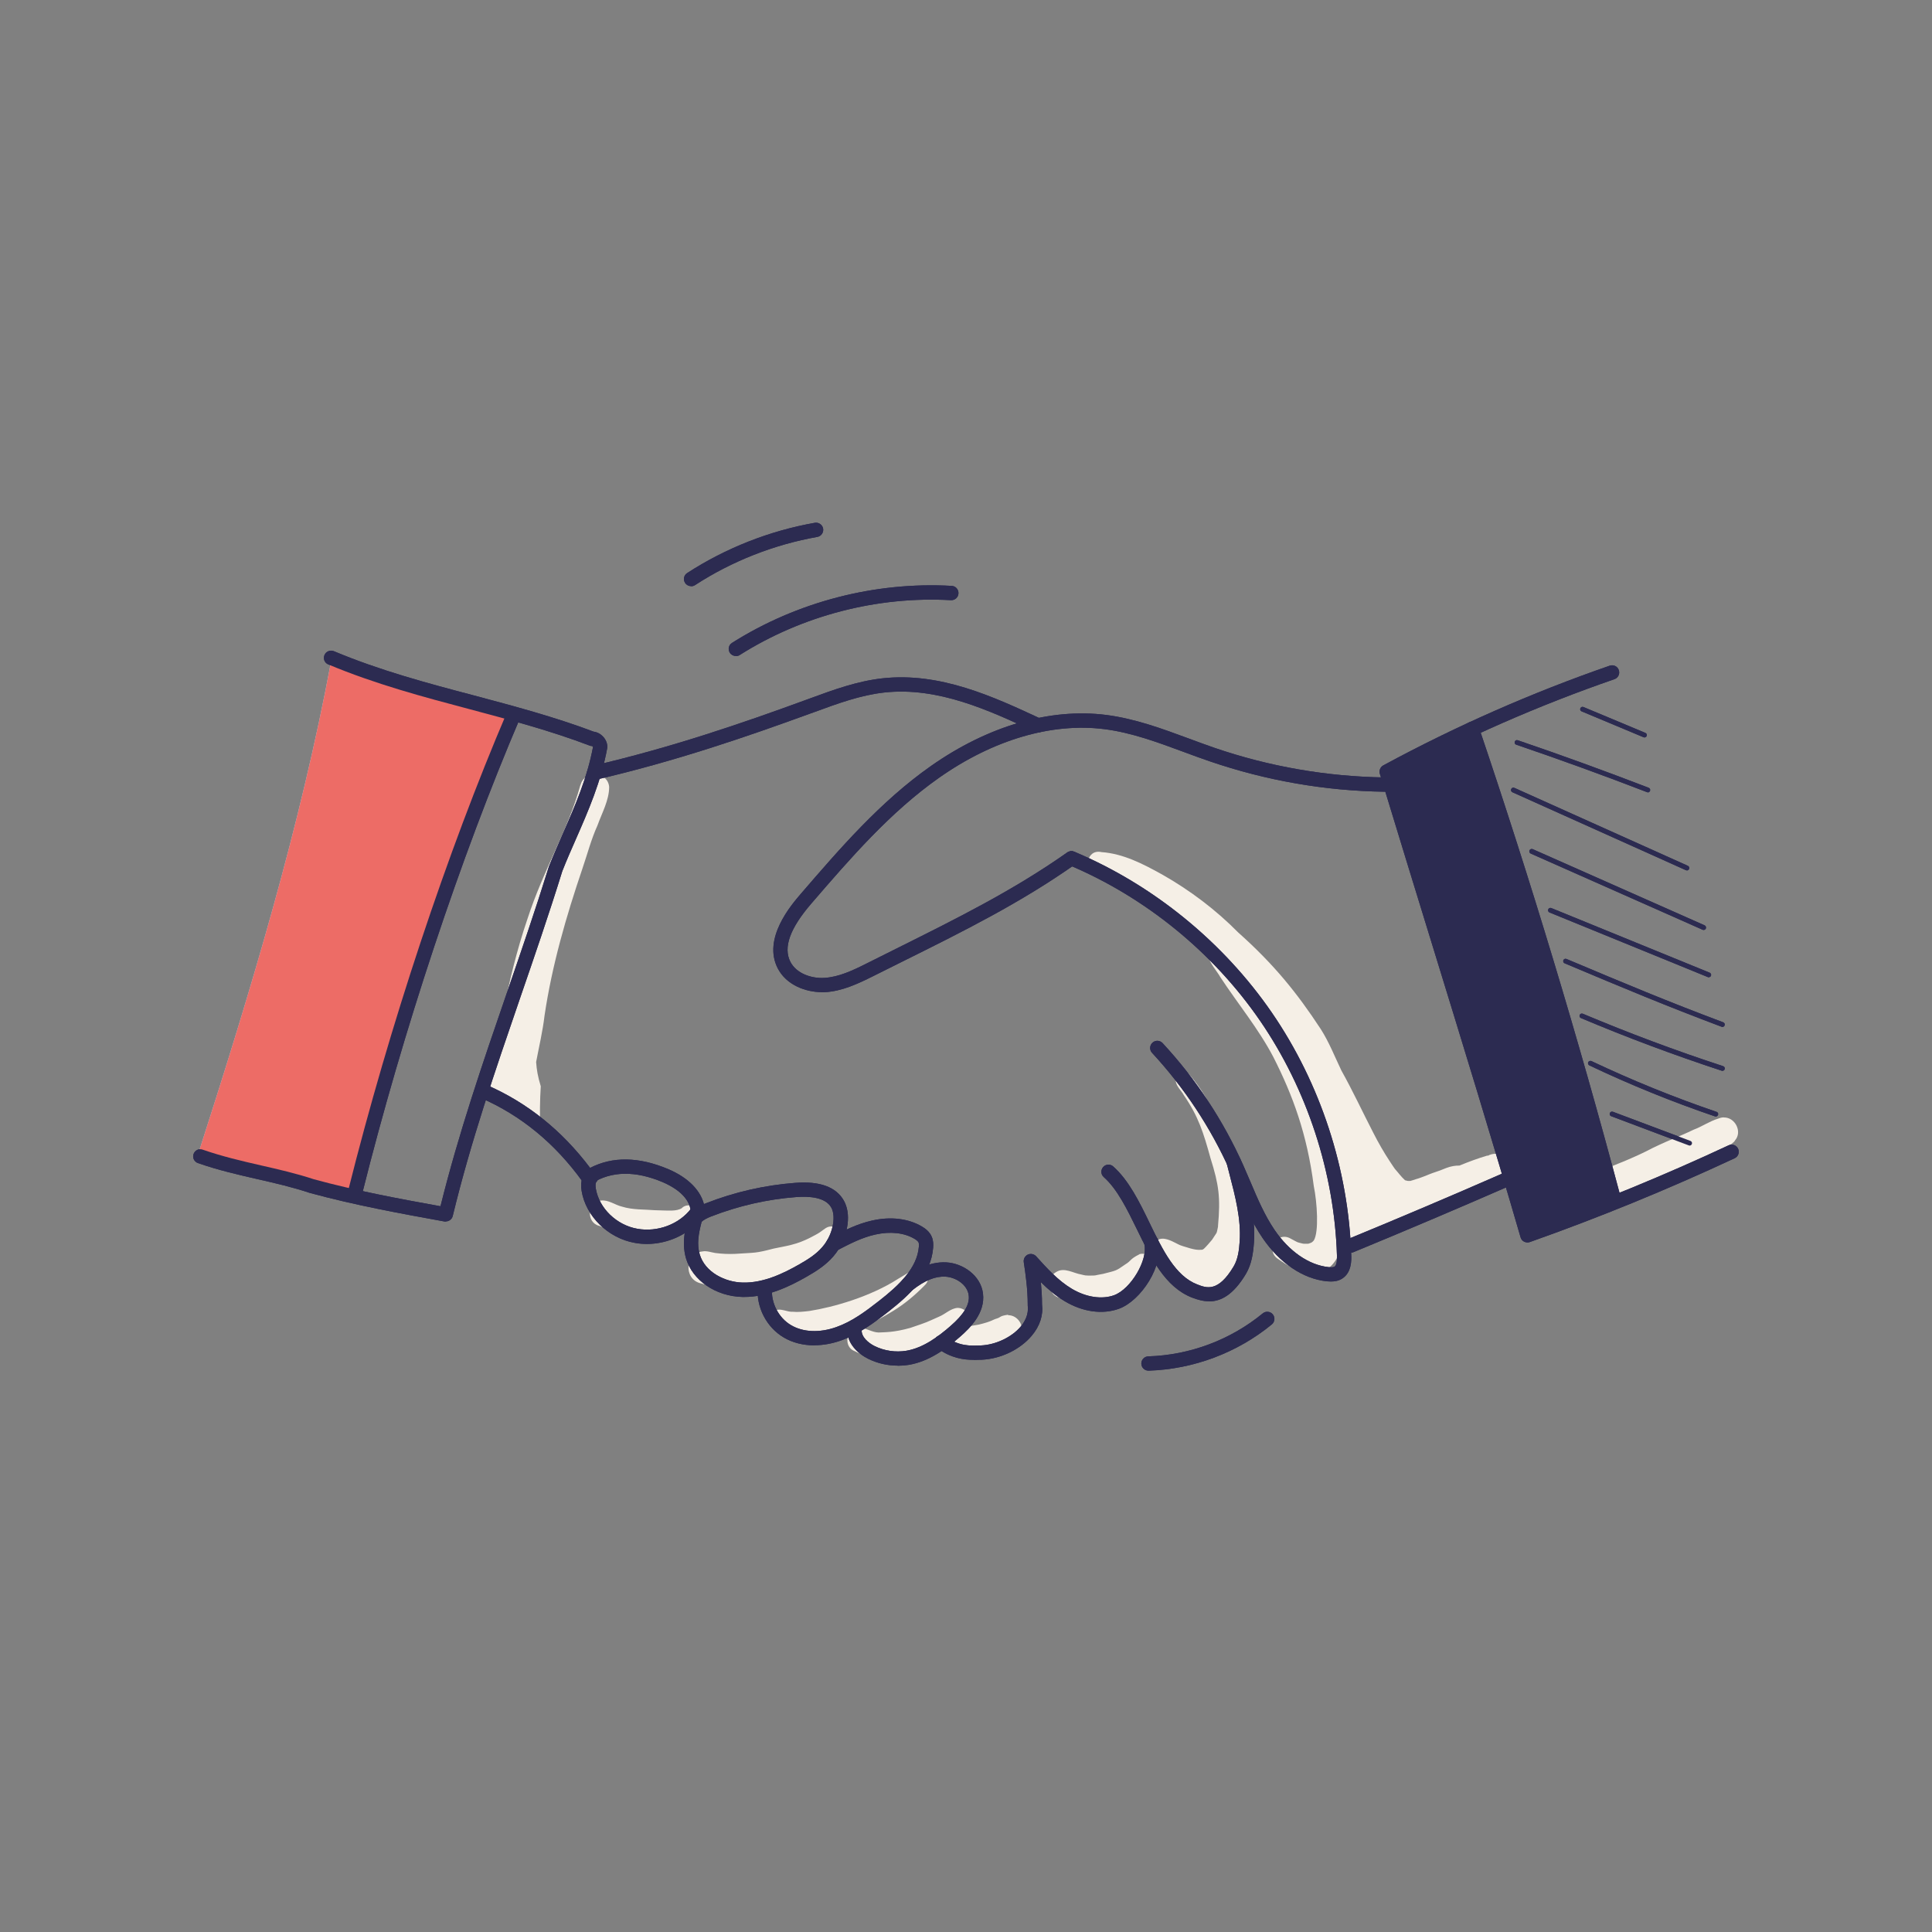 <?xml version="1.0" encoding="UTF-8"?> <svg xmlns="http://www.w3.org/2000/svg" id="_Слой_2" viewBox="0 0 200 200"><rect x="0" y="0" width="200" height="200" fill="#808080" stroke="none"/> <defs> <style>.cls-1{fill:none;}.cls-2{fill:#ed6c66;}.cls-3{fill:#f5efe6;}.cls-4{fill:#acd4f7;}.cls-5{fill:#2c2b51;}.cls-6{opacity:.13;}</style> </defs> <g id="Layer_1"> <g> <path class="cls-5" d="M174.91,118.59s-.06,0-.09-.02l-8.03-3.02c-.13-.05-.19-.19-.14-.32,.05-.13,.19-.19,.32-.14l8.03,3.02c.13,.05,.19,.19,.14,.32-.04,.1-.13,.16-.23,.16Z"></path> <path class="cls-5" d="M177.62,115.58s-.05,0-.08-.01c-4.42-1.5-8.8-3.28-13.01-5.28-.12-.06-.18-.21-.12-.33,.06-.12,.21-.17,.33-.12,4.2,1.99,8.56,3.76,12.96,5.26,.13,.04,.2,.18,.15,.31-.04,.1-.13,.17-.23,.17Z"></path> <path class="cls-5" d="M178.31,110.85s-.05,0-.08-.01c-4.91-1.61-9.81-3.44-14.57-5.45-.13-.05-.18-.2-.13-.32,.05-.13,.2-.18,.32-.13,4.75,2,9.64,3.83,14.53,5.43,.13,.04,.2,.18,.16,.31-.03,.1-.13,.17-.23,.17Z"></path> <path class="cls-5" d="M178.31,106.31s-.06,0-.09-.02c-5.72-2.15-10.15-4-16.25-6.57-.13-.05-.18-.2-.13-.32,.05-.13,.2-.18,.32-.13,6.1,2.57,10.52,4.42,16.23,6.56,.13,.05,.19,.19,.14,.32-.04,.1-.13,.16-.23,.16Z"></path> <path class="cls-5" d="M176.89,101.17s-.06,0-.09-.02l-16.39-6.69c-.13-.05-.19-.2-.14-.32,.05-.13,.2-.19,.32-.14l16.39,6.69c.13,.05,.19,.2,.14,.32-.04,.1-.13,.15-.23,.15Z"></path> <path class="cls-5" d="M176.36,96.27s-.07,0-.1-.02l-17.8-7.89c-.12-.05-.18-.2-.13-.33,.06-.12,.2-.18,.33-.13l17.8,7.89c.12,.05,.18,.2,.13,.33-.04,.09-.13,.15-.23,.15Z"></path> <path class="cls-5" d="M174.62,90.1s-.07,0-.1-.02l-17.96-8.07c-.12-.06-.18-.2-.12-.33s.2-.18,.33-.12l17.96,8.07c.12,.06,.18,.2,.12,.33-.04,.09-.13,.15-.23,.15Z"></path> <path class="cls-5" d="M170.58,82.02s-.06,0-.09-.02c-4.46-1.72-9.01-3.37-13.53-4.91-.13-.04-.2-.18-.15-.31,.04-.13,.18-.2,.31-.15,4.52,1.54,9.08,3.2,13.55,4.92,.13,.05,.19,.19,.14,.32-.04,.1-.13,.16-.23,.16Z"></path> <path class="cls-5" d="M170.23,76.34s-.06,0-.09-.02l-6.41-2.68c-.13-.05-.19-.2-.13-.32,.05-.13,.2-.18,.32-.13l6.41,2.68c.13,.05,.18,.2,.13,.32-.04,.09-.13,.15-.23,.15Z"></path> <path class="cls-4" d="M34.31,68.27c6.34,2.13,12.74,4.06,18.85,5.89-1,4.23-3.57,7.88-5.3,11.87-.92,2.11-1.6,4.32-2.27,6.52-3.15,10.33-6.16,20.7-9.04,31.09-5.65-1.94-10.04-2.93-16.09-4,5.58-17.35,10.61-34.02,13.85-51.36Z"></path> <path class="cls-3" d="M153.98,119.62c-.99,.29-1.95,.65-2.9,1.04-.22,0-.43,.01-.64,.05-.48,.08-.93,.28-1.38,.46-.5,.17-.98,.33-1.46,.54-.19,.07-.77,.3-1,.35-.07,.02-.13,.04-.17,.06-.14,.05-.29,.09-.43,.13-.09,0-.17,0-.26,0-.1-.02-.19-.04-.29-.07,0,0,0,0,0,0-.21-.19-.4-.4-.58-.62-.24-.3,.03,.04,.12,.16-.16-.21-.33-.42-.5-.61-.05-.06-.1-.11-.13-.16-.17-.23-.31-.47-.47-.7-.63-.95-1.2-1.95-1.72-2.97-1.11-2.15-2.13-4.35-3.31-6.46-.69-1.44-1.27-2.93-2.13-4.28-2.47-3.77-4.86-6.72-8.55-10.01-2.33-2.36-5.01-4.38-7.89-6.01-1.95-1.08-4-2.15-6.26-2.31-1.58-.36-1.97,1.99-.33,2.1,1.48,.08,3.08,.75,4.78,1.73-.16,.39-.12,.85,.26,1.25,1.58,1.37,3.4,2.43,5.04,3.71-.08-.05,.84,.72,1.02,.92,.19,.19,.38,.38,.56,.57-.15,.14-.25,.33-.24,.56,.11,.68,.87,1.49,1.22,2.12,1.81,2.75,3.93,5.31,5.47,8.24,2.03,4,3.5,8,4.19,13.36,.35,1.69,.55,4.77,0,5.65-.05,.05-.1,.11-.15,.15-.04,.03-.08,.05-.11,.07-.07,.02-.14,.05-.21,.08-.04,.01-.07,.02-.11,.03-.01,0-.02,0-.03,0-.15,0-.32,0-.43,0-.06,0-.11-.02-.17-.03-.61-.16-.28-.02-1.2-.51-1.42-.8-2.64,1.3-1.25,2.14,3.5,2.52,5.95,1.62,6.65-1.79,.35-2.06,.12-4.17-.25-6.22,.1,.31,.21,.62,.31,.93,.2,1.22,.37,2.37,.53,3.4-.02,.03-.05,.06-.07,.09-.4,.63-.1,1.41,.45,1.78,.25,.4,.78,.58,1.23,.46,.4-.12,.61-.36,.72-.66,3.82-1.51,7.62-3.12,11.14-5.26,.83-.51,.83-.56,1.52-.85,.36-.15,.79-.35,1-.68,.17-.12,.33-.26,.46-.45,.64-1.35-.97-2.04-2.03-1.45Z"></path> <path class="cls-3" d="M178.45,115.67c-.2,0-.39,.05-.58,.13-.89,.26-1.69,.83-2.56,1.15-1.55,.75-2.15,.89-4.23,1.89-3.57,1.9-9.51,3.76-12.7,5.1-2.1,.63-1.25,3.74,.89,3.22,3.35-1.08,6.51-2.65,9.74-4.02,1.7-.79,4.94-1.95,7.63-3.27,1.25-.66,2.82-1.43,2.97-1.82,.78-.89,.01-2.4-1.16-2.37Z"></path> <g class="cls-6"> <polygon class="cls-5" points="50.74 113.18 50.74 113.18 50.74 113.18 50.74 113.18"></polygon> </g> <path class="cls-3" d="M60.09,81.24c-1.36,4.91-3.75,8.54-5.51,13.95-1.07,3.15-1.87,6.39-2.49,9.66-.38,1.45-.68,2.92-.98,4.38-.22,1.3-.61,2.63-.37,3.95,.33,1.28,1.75,1.9,2.9,1.49,.73,.77,1.51,1.49,2.29,2.22,0-.03,0-.07,0-.1-.06-1.45-.04-2.89,.05-4.34-.31-1.02-.42-1.68-.48-2.51,.3-1.6,.68-3.18,.87-4.8,.77-5.21,2.24-10.27,3.93-15.25,.51-1.49,.9-3.01,1.55-4.44,.46-1.29,1.21-2.61,1.21-3.99-.14-1.61-2.57-1.77-2.96-.2Z"></path> <g class="cls-6"> <path class="cls-5" d="M61.63,121.06c-.08,.31-.39,.56-.72,.54,.26,.14,.55,.21,.86,.12,.48-.12,.79-.6,.76-1.08-.3,.14-.6,.29-.9,.42Z"></path> </g> <g class="cls-6"> <path class="cls-5" d="M50.74,113.18c-.03-.19-.05-.39-.08-.58,0,.21,.03,.4,.08,.58Z"></path> </g> <path class="cls-3" d="M70.62,125.04c-.57,.39-1.35,.27-2.85,.24-.99-.09-2.27-.02-3.38-.37-.73-.17-1.41-.73-2.18-.63-1.43,.13-1.56,2.28-.18,2.62,1,.39,2.02,.73,3.07,.96,.89,.21,1.8,.41,2.7,.19,1.12-.23,2.19-.71,3.19-1.26,.4-.26,.96-.47,1.11-.97,.22-.9-.84-1.36-1.49-.79Z"></path> <path class="cls-3" d="M85.79,126.99c-.5,.17-.6,.44-1.38,.85-1.56,.85-2.23,1.01-4.31,1.41-1.98,.51-1.81,.4-4,.55-.68,.03-1.37,0-2.05-.09-.45-.07-.89-.25-1.34-.16-1.8,.18-1.96,2.83-.22,3.29,4.42,1.28,8.06,0,11.2-1.9,.95-.57,1.89-1.16,2.69-1.92,.44-.49,.55-.41,.65-1.08,.01-.63-.64-1.12-1.24-.94Z"></path> <path class="cls-3" d="M104.36,136.1c-.93,.13-.7,.25-1.19,.4-.39,.1-.44,.28-1.84,.62-.95,.17-.92,.16-1.17,.19,.18-.24,.26-.56,.2-.85-.04-.6-.62-1.06-1.21-1.07-.73,.04-1.28,.64-1.94,.91-1.38,.61-1.05,.51-2.97,1.16-1.74,.49-2.64,.44-3.3,.48-.63-.02-1.25-.43-1.83-.5,1.16-.45,2.27-1.07,3.33-1.72,1.21-.74,2.29-1.65,3.28-2.66,.22-.19,.36-.48,.35-.77,0-.36-.2-.68-.5-.87-.38-.23-.91-.16-1.22,.16,.07-.05,.24-.18,.13-.11-.5,.31-.99,.61-1.5,.91-2.89,1.86-6.7,2.94-9.18,3.33-.59,.07-1.18,.14-1.77,.08-.05,0-.08,0-.1,0-.02,0-.04,0-.06,0-.45-.04-.89-.26-1.33-.21-1.07,.09-1.17,1.7-.13,1.96,.93,.33,1.88,.64,2.87,.74,1.04,.11,2.1-.04,3.13-.15,.56-.05,1.11-.15,1.65-.3-.5,.55-.48,1.57,.26,1.97,2.69,1.36,5.59,1.08,8.28-.14,.49-.19,.96-.43,1.42-.7,.02,.81,.65,1.62,1.56,1.59,1.68-.21,3.49-.31,4.91-1.32,.42-.32,.97-.6,1.16-1.12,.44-.88-.32-1.98-1.29-1.96Z"></path> <path class="cls-3" d="M117.94,129.85c-1.03,.52-.78,.63-1.45,1.04-1,.69-.86,.61-2.3,.98-1.18,.2-.47,.16-1.48,.18-.12,0-.24-.01-.35-.02-.13-.02-.29-.06-.41-.09-.86-.14-1.76-.78-2.6-.27-1.11,.6-.87,2.4,.35,2.69,1.13,.33,2.29,.66,3.47,.58,1.42-.1,2.8-.62,3.98-1.4,.57-.4,1.11-.85,1.63-1.31,.38-.31,.75-.69,.73-1.21,.02-.79-.8-1.4-1.56-1.19Z"></path> <path class="cls-3" d="M129.6,125.76c0-.62-.41-1.23-1.03-1.38-.03,0-.06,0-.1-.01,0-1.16,.03-2.34-.27-3.47-.43-1.77-1.4-3.33-2.19-4.95-.74-1.71-1.69-3.35-2.92-4.75-.52-.46-1.4,0-1.38,.68,.05,.59,.58,1,.85,1.51,1.51,2.21,2.02,3.86,2.75,6.5,.88,2.78,1.04,4.12,.78,6.99,0,.03,0,.06,0,.09-.02,.13-.05,.26-.08,.39,0,.06-.04,.16-.08,.28-.15,.24-.3,.47-.46,.7-.2,.24-.61,.72-.85,.94-.05,.03-.1,.06-.15,.09-.46,.04-.8,.03-2.02-.37-.35-.13-.42-.17-.03,0-.61-.21-1.17-.64-1.81-.75-1.44-.26-2.14,1.82-.87,2.52,.45,.23,.94,.45,1.38,.64,.09,.47,.35,.91,.81,1.16,.11,.06,.22,.1,.33,.15,.04,.57,.38,1.12,1.12,1.34,.62,.17,1.26,.33,1.89,.19,.22-.04,.66-.23,.72-.26,.64-.28,1.3-.66,1.58-1.3,.16-.33,.16-.66,.07-.95,.24-.25,.38-.57,.41-.91,.63-.83,1.09-1.8,1.32-2.8,.14-.7,.22-1.41,.24-2.13,0-.03,0-.05,0-.08,0-.02,0-.03,0-.05v.02Z"></path> <path class="cls-5" d="M46.15,126.46s-.09,0-.13-.01c-4.57-.83-9.29-1.69-13.95-2.96-1.8-.6-3.54-1-5.39-1.42-2-.46-4.08-.93-6.19-1.67-.39-.14-.59-.56-.45-.94,.14-.39,.56-.59,.94-.45,2.04,.71,4.07,1.18,6.03,1.63,1.8,.41,3.65,.83,5.49,1.44,4.33,1.18,8.78,2.01,13.1,2.79,1.87-7.55,4.4-14.92,6.86-22.06,1.46-4.24,2.97-8.63,4.35-13.07,0-.02,.01-.04,.02-.06,.46-1.15,.96-2.28,1.43-3.37,1.3-2.96,2.52-5.75,3.13-8.99-.02-.03-.07-.08-.11-.09-.09,0-.16-.01-.25-.05-4.04-1.54-8.27-2.66-12.36-3.75-4.83-1.28-9.83-2.61-14.69-4.65-.38-.16-.55-.59-.39-.97,.16-.38,.59-.55,.97-.4,4.76,2,9.71,3.32,14.49,4.58,4.09,1.09,8.32,2.21,12.4,3.75,.76,.09,1.42,.8,1.42,1.57,0,.04,0,.09-.01,.13-.63,3.46-1.96,6.5-3.25,9.44-.47,1.07-.96,2.18-1.4,3.3-1.38,4.45-2.89,8.84-4.35,13.08-2.63,7.66-5.12,14.89-6.99,22.61-.08,.34-.38,.57-.72,.57Zm15.99-49.12h0Z"></path> <path class="cls-5" d="M36.78,124.1c-.06,0-.12,0-.18-.02-.4-.1-.64-.5-.54-.9,4.25-16.96,10.24-34.99,16.43-49.46,.16-.38,.6-.55,.97-.39,.38,.16,.55,.6,.39,.97-6.16,14.4-12.12,32.35-16.35,49.24-.08,.34-.39,.56-.72,.56Z"></path> <path class="cls-5" d="M158.12,128.62c-.12,0-.23-.03-.34-.08-.18-.09-.32-.26-.37-.45-2.94-10.12-6.06-20.24-9.35-30.95-1.7-5.53-3.46-11.25-5.22-17.04-.1-.34,.05-.7,.36-.87,7.5-4.06,15.38-7.53,23.44-10.32,.39-.13,.81,.07,.94,.46,.13,.39-.07,.81-.46,.94-7.79,2.69-15.42,6.04-22.69,9.93,1.7,5.59,3.4,11.11,5.04,16.46,3.22,10.45,6.26,20.34,9.14,30.22,6.88-2.46,13.72-5.27,20.34-8.36,.37-.17,.81-.01,.98,.36,.17,.37,.01,.81-.36,.98-6.9,3.22-14.03,6.14-21.21,8.68-.08,.03-.16,.04-.25,.04Z"></path> <path class="cls-5" d="M167.02,124.75c-.33,0-.63-.22-.71-.55-4.32-16.25-9.25-32.57-14.64-48.5-.13-.39,.08-.81,.46-.94,.39-.13,.81,.08,.94,.46,5.4,15.96,10.34,32.31,14.67,48.59,.11,.4-.13,.8-.52,.91-.06,.02-.13,.02-.19,.02Z"></path> <path class="cls-5" d="M85.1,102.71c-1.7,0-3.7-.74-4.59-2.47-1.59-3.09,1.4-6.56,2.38-7.7,4.06-4.71,8.26-9.58,13.49-13.25,5.89-4.14,12.33-6.02,18.13-5.28,2.97,.38,5.79,1.42,8.52,2.43,.88,.33,1.79,.66,2.68,.97,5.69,1.95,11.63,2.98,17.64,3.07,.41,0,.74,.34,.73,.75,0,.41-.32,.75-.75,.73-6.17-.09-12.26-1.15-18.1-3.15-.91-.31-1.83-.65-2.72-.98-2.65-.98-5.39-2-8.19-2.35-5.43-.69-11.5,1.09-17.09,5.02-5.08,3.57-9.22,8.37-13.22,13.01-2.24,2.59-2.95,4.57-2.19,6.06,.65,1.25,2.24,1.74,3.52,1.66,1.47-.09,2.86-.73,4.39-1.5,1.02-.51,2.04-1.02,3.06-1.53,6.22-3.1,12.1-6.02,17.68-9.95,.33-.24,.8-.16,1.03,.18,.24,.33,.16,.8-.18,1.03-5.67,4-11.6,6.95-17.88,10.07-1.01,.5-2.03,1.01-3.05,1.52-1.62,.81-3.21,1.55-4.97,1.66-.11,0-.23,.01-.34,.01Z"></path> <path class="cls-5" d="M139.84,129.69c-.29,0-.57-.17-.68-.46-.16-.38,.02-.81,.4-.97,5.32-2.19,10.69-4.47,15.97-6.78,.37-.16,.81,0,.97,.38,.16,.37,0,.81-.38,.97-5.29,2.31-10.67,4.59-16,6.79-.09,.04-.19,.06-.28,.06Z"></path> <path class="cls-5" d="M137.77,132.66c-.16,0-.3-.01-.43-.02-2.46-.26-4.87-1.89-6.63-4.47-1.13-1.65-1.91-3.5-2.66-5.28-.24-.56-.48-1.12-.72-1.68-2.01-4.5-4.73-8.61-8.07-12.22-.28-.3-.26-.77,.04-1.05,.3-.28,.77-.26,1.05,.04,3.46,3.73,6.26,7.98,8.34,12.62,.25,.56,.49,1.14,.74,1.71,.76,1.8,1.48,3.49,2.52,5.02,1.51,2.22,3.54,3.62,5.57,3.84,.12,.01,.47,.05,.63-.05,.19-.12,.27-.51,.25-1.16-.27-8.58-3.09-17.2-7.95-24.28-4.86-7.08-11.89-12.81-19.81-16.14-.38-.16-.55-.59-.39-.97,.16-.38,.59-.55,.97-.4,8.17,3.44,15.43,9.36,20.45,16.67,5.02,7.31,7.93,16.21,8.21,25.07,.02,.5,.06,1.82-.94,2.45-.37,.24-.79,.3-1.15,.3Z"></path> <path class="cls-5" d="M100.81,140.77c-1.03,0-2.36-.16-3.8-1.22-.33-.24-.4-.7-.16-1.03,.24-.33,.71-.4,1.03-.16,1.38,1.01,2.54,.96,3.56,.92h.11c1.53-.07,3.18-.85,4.11-1.95,.4-.48,.85-1.24,.73-2.16,0-.03,0-.07,0-.1,0-1.58-.22-3.18-.41-4.41-.05-.32,.12-.64,.41-.78,.29-.14,.65-.07,.87,.17,1.12,1.24,2.28,2.52,3.69,3.36,1.47,.88,3.11,1.13,4.38,.67,1.74-.64,3.53-3.67,3.13-5.31-.1-.4,.15-.8,.55-.89,.4-.09,.8,.15,.89,.55,.62,2.59-1.8,6.22-4.06,7.05-1.71,.62-3.76,.34-5.64-.79-.92-.55-1.71-1.23-2.45-1.96,.07,.74,.12,1.52,.12,2.3,.14,1.13-.23,2.26-1.07,3.25-1.2,1.43-3.23,2.4-5.19,2.48h-.11c-.21,.01-.44,.02-.69,.02Z"></path> <path class="cls-5" d="M125.16,134.71c-.61,0-1.2-.17-1.75-.38-2.8-1.08-4.28-4.13-5.72-7.08-1-2.04-2.02-4.15-3.43-5.4-.31-.27-.33-.74-.06-1.04,.27-.31,.74-.33,1.04-.06,1.62,1.44,2.72,3.69,3.77,5.86,1.37,2.82,2.67,5.48,4.92,6.35,.97,.38,2.17,.84,3.78-1.87,.44-.74,.56-1.67,.62-2.57,.16-2.31-.46-4.69-1.06-6.99-.09-.35-.18-.7-.27-1.05-.1-.4,.14-.8,.54-.9,.4-.1,.8,.14,.9,.54,.09,.35,.18,.69,.27,1.04,.63,2.42,1.28,4.92,1.1,7.46-.08,1.08-.23,2.22-.82,3.23-1.32,2.22-2.62,2.87-3.83,2.87Z"></path> <path class="cls-5" d="M77.04,134.26c-.06,0-.13,0-.19,0-2.77-.07-5.17-1.72-5.84-4.01-.25-.87-.25-1.75-.13-2.59-1.51,.93-3.39,1.33-5.18,1-2.75-.49-5.06-2.75-5.49-5.37-.18-1.08,.16-1.68,.48-1.99,.29-.29,.76-.28,1.05,0,.29,.29,.28,.76,0,1.05-.07,.07-.13,.29-.06,.7,.34,2.02,2.14,3.77,4.29,4.15,2.1,.38,4.35-.47,5.58-2.1,.2-.27,.56-.36,.86-.24,.27-.14,.51-.24,.67-.3,2.96-1.16,6.07-1.87,9.23-2.11,2.55-.2,4.24,.42,5.04,1.83,.38,.68,.51,1.5,.39,2.46-.15,1.22-.68,2.41-1.49,3.34-.78,.9-1.79,1.54-2.76,2.09-1.71,.98-3.98,2.09-6.44,2.09Zm-4.41-7.77c-.33,1.25-.5,2.33-.2,3.34,.54,1.88,2.65,2.9,4.45,2.94,2.17,.06,4.28-.98,5.87-1.89,.86-.49,1.74-1.04,2.37-1.78,.62-.71,1.02-1.62,1.14-2.55,.05-.44,.06-1.06-.21-1.55-.61-1.08-2.31-1.18-3.63-1.08-3.02,.23-5.98,.91-8.81,2.01-.47,.18-.79,.37-.98,.55Z"></path> <path class="cls-5" d="M84.3,139.27c-1.15,0-2.24-.27-3.16-.81-1.8-1.06-2.88-3.16-2.69-5.24,.04-.41,.4-.7,.8-.67,.41,.04,.71,.4,.67,.8-.13,1.5,.67,3.07,1.97,3.83,1.25,.74,2.96,.81,4.68,.2,1.62-.57,3.03-1.62,4.45-2.73,2.02-1.58,3.92-3.36,4.1-5.59,.01-.13,.02-.33-.03-.44-.05-.11-.18-.23-.41-.37-1.07-.64-2.52-.8-4.07-.45-1.37,.31-2.5,.89-3.8,1.56l-.22,.11c-.36,.19-.81,.04-1-.32-.19-.36-.04-.81,.32-1l.22-.11c1.33-.69,2.59-1.34,4.15-1.69,1.93-.44,3.76-.21,5.16,.62,.32,.19,.78,.51,1.01,1.05,.18,.41,.17,.82,.15,1.14-.22,2.81-2.37,4.85-4.66,6.64-1.46,1.14-3.04,2.31-4.86,2.96-.93,.33-1.87,.5-2.77,.5Z"></path> <path class="cls-5" d="M92.93,141.37c-1.06,0-2.11-.24-3.06-.71-1.1-.55-2.24-1.64-2.15-3.07,.03-.41,.38-.72,.79-.69,.41,.03,.72,.38,.69,.79-.04,.71,.69,1.33,1.33,1.65,1.01,.5,2.18,.67,3.29,.49,1.76-.3,3.29-1.45,4.55-2.54,1.42-1.23,2.03-2.25,1.91-3.2-.14-1.12-1.35-1.87-2.4-1.93-1.06-.06-2.13,.38-3.4,1.37-.32,.25-.79,.19-1.04-.13-.25-.32-.19-.79,.13-1.04,.99-.77,2.51-1.78,4.4-1.68,1.68,.09,3.56,1.33,3.79,3.23,.24,1.96-1.26,3.51-2.41,4.5-1.33,1.15-3.13,2.52-5.27,2.88-.37,.06-.75,.09-1.13,.09Z"></path> <path class="cls-5" d="M72.21,125.81c-.35,0-.67-.25-.73-.61-.26-1.51-1.93-2.42-2.89-2.83-2.83-1.19-5.29-1.15-7.31,.12-.33,.21-.77,.12-.99-.19-2.83-3.93-6.36-6.83-10.49-8.63-.37-.16-.55-.6-.38-.97,.16-.37,.6-.55,.97-.38,4.19,1.82,7.78,4.71,10.7,8.58,2.32-1.2,5.03-1.16,8.07,.12,2.15,.91,3.49,2.31,3.78,3.94,.07,.4-.2,.79-.6,.86-.04,0-.09,.01-.13,.01Z"></path> <path class="cls-5" d="M61.51,80.74c-.34,0-.64-.23-.72-.57-.09-.4,.16-.8,.55-.89,8.18-1.89,15.71-4.49,21.99-6.79l.55-.2c2.39-.88,4.86-1.78,7.47-2.07,6-.66,11.53,1.92,16.41,4.19,.37,.17,.53,.61,.36,.98-.17,.37-.61,.53-.98,.36-4.7-2.19-10.03-4.68-15.62-4.06-2.43,.27-4.81,1.14-7.12,1.99l-.56,.2c-6.33,2.31-13.91,4.93-22.17,6.84-.06,.01-.11,.02-.17,.02Z"></path> <path class="cls-5" d="M76.18,67.91c-.25,0-.49-.12-.63-.34-.22-.35-.12-.8,.23-1.02,6.72-4.25,14.8-6.35,22.74-5.9,.41,.02,.72,.37,.7,.78-.02,.41-.37,.72-.78,.7-7.64-.43-15.4,1.59-21.87,5.68-.12,.08-.26,.11-.4,.11Z"></path> <path class="cls-5" d="M71.54,60.68c-.24,0-.48-.12-.62-.34-.22-.34-.13-.8,.22-1.02,3.97-2.58,8.54-4.38,13.21-5.2,.4-.07,.79,.2,.86,.6,.07,.4-.2,.79-.6,.86-4.47,.79-8.85,2.51-12.66,4.99-.12,.08-.26,.12-.4,.12Z"></path> <path class="cls-5" d="M118.89,141.89c-.4,0-.73-.32-.74-.72-.01-.41,.31-.75,.72-.76,4.31-.13,8.52-1.71,11.85-4.45,.32-.26,.78-.21,1.04,.1,.26,.32,.21,.78-.1,1.04-3.58,2.94-8.11,4.64-12.74,4.79,0,0-.02,0-.02,0Z"></path> <path class="cls-5" d="M174.91,118.59s-.06,0-.09-.02l-8.03-3.02c-.13-.05-.19-.19-.14-.32,.05-.13,.19-.19,.32-.14l8.03,3.02c.13,.05,.19,.19,.14,.32-.04,.1-.13,.16-.23,.16Z"></path> <path class="cls-5" d="M177.62,115.58s-.05,0-.08-.01c-4.42-1.5-8.8-3.28-13.01-5.28-.12-.06-.18-.21-.12-.33,.06-.12,.21-.17,.33-.12,4.2,1.99,8.56,3.76,12.96,5.26,.13,.04,.2,.18,.15,.31-.04,.1-.13,.17-.23,.17Z"></path> <path class="cls-5" d="M178.31,110.85s-.05,0-.08-.01c-4.91-1.61-9.81-3.44-14.57-5.45-.13-.05-.18-.2-.13-.32,.05-.13,.2-.18,.32-.13,4.75,2,9.64,3.83,14.53,5.43,.13,.04,.2,.18,.16,.31-.03,.1-.13,.17-.23,.17Z"></path> <path class="cls-5" d="M178.31,106.31s-.06,0-.09-.02c-5.72-2.15-10.15-4-16.25-6.57-.13-.05-.18-.2-.13-.32,.05-.13,.2-.18,.32-.13,6.1,2.57,10.52,4.42,16.23,6.56,.13,.05,.19,.19,.14,.32-.04,.1-.13,.16-.23,.16Z"></path> <path class="cls-5" d="M176.89,101.17s-.06,0-.09-.02l-16.39-6.69c-.13-.05-.19-.2-.14-.32,.05-.13,.2-.19,.32-.14l16.39,6.69c.13,.05,.19,.2,.14,.32-.04,.1-.13,.15-.23,.15Z"></path> <path class="cls-5" d="M176.36,96.27s-.07,0-.1-.02l-17.8-7.89c-.12-.05-.18-.2-.13-.33,.06-.12,.2-.18,.33-.13l17.8,7.89c.12,.05,.18,.2,.13,.33-.04,.09-.13,.15-.23,.15Z"></path> <path class="cls-5" d="M174.62,90.1s-.07,0-.1-.02l-17.96-8.07c-.12-.06-.18-.2-.12-.33s.2-.18,.33-.12l17.96,8.07c.12,.06,.18,.2,.12,.33-.04,.09-.13,.15-.23,.15Z"></path> <path class="cls-5" d="M170.58,82.02s-.06,0-.09-.02c-4.46-1.72-9.01-3.37-13.53-4.91-.13-.04-.2-.18-.15-.31,.04-.13,.18-.2,.31-.15,4.52,1.54,9.08,3.2,13.55,4.92,.13,.05,.19,.19,.14,.32-.04,.1-.13,.16-.23,.16Z"></path> <path class="cls-5" d="M170.23,76.34s-.06,0-.09-.02l-6.41-2.68c-.13-.05-.19-.2-.13-.32,.05-.13,.2-.18,.32-.13l6.41,2.68c.13,.05,.18,.2,.13,.32-.04,.09-.13,.15-.23,.15Z"></path> <path class="cls-2" d="M34.31,68.27c6.34,2.13,12.74,4.06,18.85,5.89-1,4.23-3.57,7.88-5.3,11.87-.92,2.11-1.6,4.32-2.27,6.52-3.15,10.33-6.16,20.7-9.04,31.09-5.65-1.94-10.04-2.93-16.09-4,5.58-17.35,10.61-34.02,13.85-51.36Z"></path> <g> <g class="cls-6"> <polygon class="cls-3" points="50.74 113.18 50.74 113.18 50.74 113.18 50.74 113.18"></polygon> </g> <g class="cls-6"> <path class="cls-3" d="M61.63,121.06c-.08,.31-.39,.56-.72,.54,.26,.14,.55,.21,.86,.12,.48-.12,.79-.6,.76-1.08-.3,.14-.6,.29-.9,.42Z"></path> </g> <g class="cls-6"> <path class="cls-3" d="M50.74,113.18c-.03-.19-.05-.39-.08-.58,0,.21,.03,.4,.08,.58Z"></path> </g> </g> <path class="cls-5" d="M46.15,126.46s-.09,0-.13-.01c-4.57-.83-9.29-1.69-13.95-2.96-1.8-.6-3.54-1-5.39-1.42-2-.46-4.08-.93-6.19-1.67-.39-.14-.59-.56-.45-.94,.14-.39,.56-.59,.94-.45,2.04,.71,4.07,1.18,6.03,1.63,1.8,.41,3.65,.83,5.49,1.44,4.33,1.18,8.78,2.01,13.1,2.79,1.87-7.55,4.4-14.92,6.86-22.06,1.46-4.24,2.97-8.63,4.35-13.07,0-.02,.01-.04,.02-.06,.46-1.15,.96-2.28,1.43-3.37,1.3-2.96,2.52-5.75,3.13-8.99-.02-.03-.07-.08-.11-.09-.09,0-.16-.01-.25-.05-4.04-1.54-8.27-2.66-12.36-3.75-4.83-1.28-9.83-2.61-14.69-4.65-.38-.16-.55-.59-.39-.97,.16-.38,.59-.55,.97-.4,4.76,2,9.71,3.32,14.49,4.58,4.09,1.09,8.32,2.21,12.4,3.75,.76,.09,1.42,.8,1.42,1.57,0,.04,0,.09-.01,.13-.63,3.46-1.96,6.5-3.25,9.44-.47,1.07-.96,2.18-1.4,3.3-1.38,4.45-2.89,8.84-4.35,13.08-2.63,7.66-5.12,14.89-6.99,22.61-.08,.34-.38,.57-.72,.57Zm15.99-49.12h0Z"></path> <path class="cls-5" d="M36.78,124.1c-.06,0-.12,0-.18-.02-.4-.1-.64-.5-.54-.9,4.25-16.96,10.24-34.99,16.43-49.46,.16-.38,.6-.55,.97-.39,.38,.16,.55,.6,.39,.97-6.16,14.4-12.12,32.35-16.35,49.24-.08,.34-.39,.56-.72,.56Z"></path> <path class="cls-5" d="M85.1,102.71c-1.7,0-3.7-.74-4.59-2.47-1.59-3.09,1.4-6.56,2.38-7.7,4.06-4.71,8.26-9.58,13.49-13.25,5.89-4.14,12.33-6.02,18.13-5.28,2.97,.38,5.79,1.42,8.52,2.43,.88,.33,1.79,.66,2.68,.97,5.69,1.95,11.63,2.98,17.64,3.07,.41,0,.74,.34,.73,.75,0,.41-.32,.75-.75,.73-6.17-.09-12.26-1.15-18.1-3.15-.91-.31-1.83-.65-2.72-.98-2.65-.98-5.39-2-8.19-2.35-5.43-.69-11.5,1.09-17.09,5.02-5.08,3.57-9.22,8.37-13.22,13.01-2.24,2.59-2.95,4.57-2.19,6.06,.65,1.25,2.24,1.74,3.52,1.66,1.47-.09,2.86-.73,4.39-1.5,1.02-.51,2.04-1.02,3.06-1.53,6.22-3.1,12.1-6.02,17.68-9.95,.33-.24,.8-.16,1.03,.18,.24,.33,.16,.8-.18,1.03-5.67,4-11.6,6.95-17.88,10.07-1.01,.5-2.03,1.01-3.05,1.52-1.62,.81-3.21,1.55-4.97,1.66-.11,0-.23,.01-.34,.01Z"></path> <path class="cls-5" d="M139.84,129.69c-.29,0-.57-.17-.68-.46-.16-.38,.02-.81,.4-.97,5.32-2.19,10.69-4.47,15.97-6.78,.37-.16,.81,0,.97,.38,.16,.37,0,.81-.38,.97-5.29,2.31-10.67,4.59-16,6.79-.09,.04-.19,.06-.28,.06Z"></path> <path class="cls-5" d="M137.77,132.66c-.16,0-.3-.01-.43-.02-2.46-.26-4.87-1.89-6.63-4.47-1.13-1.65-1.91-3.5-2.66-5.28-.24-.56-.48-1.12-.72-1.68-2.01-4.5-4.73-8.61-8.07-12.22-.28-.3-.26-.77,.04-1.05,.3-.28,.77-.26,1.05,.04,3.46,3.73,6.26,7.98,8.34,12.62,.25,.56,.49,1.14,.74,1.71,.76,1.8,1.48,3.49,2.52,5.02,1.51,2.22,3.54,3.62,5.57,3.84,.12,.01,.47,.05,.63-.05,.19-.12,.27-.51,.25-1.16-.27-8.58-3.09-17.2-7.95-24.28-4.86-7.08-11.89-12.81-19.81-16.14-.38-.16-.55-.59-.39-.97,.16-.38,.59-.55,.97-.4,8.17,3.44,15.43,9.36,20.45,16.67,5.02,7.31,7.93,16.21,8.21,25.07,.02,.5,.06,1.82-.94,2.45-.37,.24-.79,.3-1.15,.3Z"></path> <path class="cls-5" d="M100.81,140.77c-1.03,0-2.36-.16-3.8-1.22-.33-.24-.4-.7-.16-1.03,.24-.33,.71-.4,1.03-.16,1.38,1.01,2.54,.96,3.56,.92h.11c1.53-.07,3.18-.85,4.11-1.95,.4-.48,.85-1.24,.73-2.16,0-.03,0-.07,0-.1,0-1.58-.22-3.18-.41-4.41-.05-.32,.12-.64,.41-.78,.29-.14,.65-.07,.87,.17,1.12,1.24,2.28,2.52,3.69,3.36,1.47,.88,3.11,1.13,4.38,.67,1.74-.64,3.53-3.67,3.13-5.31-.1-.4,.15-.8,.55-.89,.4-.09,.8,.15,.89,.55,.62,2.59-1.8,6.22-4.06,7.05-1.71,.62-3.76,.34-5.64-.79-.92-.55-1.71-1.23-2.45-1.96,.07,.74,.12,1.52,.12,2.3,.14,1.13-.23,2.26-1.07,3.25-1.2,1.43-3.23,2.4-5.19,2.48h-.11c-.21,.01-.44,.02-.69,.02Z"></path> <path class="cls-5" d="M125.16,134.71c-.61,0-1.2-.17-1.75-.38-2.8-1.08-4.28-4.13-5.72-7.08-1-2.04-2.02-4.15-3.43-5.4-.31-.27-.33-.74-.06-1.04,.27-.31,.74-.33,1.04-.06,1.62,1.44,2.72,3.69,3.77,5.86,1.37,2.82,2.67,5.48,4.92,6.35,.97,.38,2.17,.84,3.78-1.87,.44-.74,.56-1.67,.62-2.57,.16-2.31-.46-4.69-1.06-6.99-.09-.35-.18-.7-.27-1.05-.1-.4,.14-.8,.54-.9,.4-.1,.8,.14,.9,.54,.09,.35,.18,.69,.27,1.04,.63,2.42,1.28,4.92,1.1,7.46-.08,1.08-.23,2.22-.82,3.23-1.32,2.22-2.62,2.87-3.83,2.87Z"></path> <path class="cls-5" d="M77.04,134.26c-.06,0-.13,0-.19,0-2.77-.07-5.17-1.72-5.84-4.01-.25-.87-.25-1.75-.13-2.59-1.51,.93-3.39,1.33-5.18,1-2.75-.49-5.06-2.75-5.49-5.37-.18-1.08,.16-1.68,.48-1.99,.29-.29,.76-.28,1.05,0,.29,.29,.28,.76,0,1.05-.07,.07-.13,.29-.06,.7,.34,2.02,2.14,3.77,4.29,4.15,2.1,.38,4.35-.47,5.58-2.1,.2-.27,.56-.36,.86-.24,.27-.14,.51-.24,.67-.3,2.96-1.16,6.07-1.87,9.23-2.11,2.55-.2,4.24,.42,5.04,1.83,.38,.68,.51,1.5,.39,2.46-.15,1.22-.68,2.41-1.49,3.34-.78,.9-1.79,1.54-2.76,2.09-1.71,.98-3.98,2.09-6.44,2.09Zm-4.41-7.77c-.33,1.25-.5,2.33-.2,3.34,.54,1.88,2.65,2.9,4.45,2.94,2.17,.06,4.28-.98,5.87-1.89,.86-.49,1.74-1.04,2.37-1.78,.62-.71,1.02-1.62,1.14-2.55,.05-.44,.06-1.06-.21-1.55-.61-1.08-2.31-1.18-3.63-1.08-3.02,.23-5.98,.91-8.81,2.01-.47,.18-.79,.37-.98,.55Z"></path> <path class="cls-5" d="M84.3,139.27c-1.15,0-2.24-.27-3.16-.81-1.8-1.06-2.88-3.16-2.69-5.24,.04-.41,.4-.7,.8-.67,.41,.04,.71,.4,.67,.8-.13,1.5,.67,3.07,1.97,3.83,1.25,.74,2.96,.81,4.68,.2,1.62-.57,3.03-1.62,4.45-2.73,2.02-1.58,3.92-3.36,4.1-5.59,.01-.13,.02-.33-.03-.44-.05-.11-.18-.23-.41-.37-1.07-.64-2.52-.8-4.07-.45-1.37,.31-2.5,.89-3.8,1.56l-.22,.11c-.36,.19-.81,.04-1-.32-.19-.36-.04-.81,.32-1l.22-.11c1.33-.69,2.59-1.34,4.15-1.69,1.93-.44,3.76-.21,5.16,.62,.32,.19,.78,.51,1.01,1.05,.18,.41,.17,.82,.15,1.14-.22,2.81-2.37,4.85-4.66,6.64-1.46,1.14-3.04,2.31-4.86,2.96-.93,.33-1.87,.5-2.77,.5Z"></path> <path class="cls-5" d="M92.93,141.37c-1.06,0-2.11-.24-3.06-.71-1.1-.55-2.24-1.64-2.15-3.07,.03-.41,.38-.72,.79-.69,.41,.03,.72,.38,.69,.79-.04,.71,.69,1.33,1.33,1.65,1.01,.5,2.18,.67,3.29,.49,1.76-.3,3.29-1.45,4.55-2.54,1.42-1.23,2.03-2.25,1.91-3.2-.14-1.12-1.35-1.87-2.4-1.93-1.06-.06-2.13,.38-3.4,1.37-.32,.25-.79,.19-1.04-.13-.25-.32-.19-.79,.13-1.04,.99-.77,2.51-1.78,4.4-1.68,1.68,.09,3.56,1.33,3.79,3.23,.24,1.96-1.26,3.51-2.41,4.5-1.33,1.15-3.13,2.52-5.27,2.88-.37,.06-.75,.09-1.13,.09Z"></path> <path class="cls-5" d="M72.21,125.81c-.35,0-.67-.25-.73-.61-.26-1.51-1.93-2.42-2.89-2.83-2.83-1.19-5.29-1.15-7.31,.12-.33,.21-.77,.12-.99-.19-2.83-3.93-6.36-6.83-10.49-8.63-.37-.16-.55-.6-.38-.97,.16-.37,.6-.55,.97-.38,4.19,1.82,7.78,4.71,10.7,8.58,2.32-1.2,5.03-1.16,8.07,.12,2.15,.91,3.49,2.31,3.78,3.94,.07,.4-.2,.79-.6,.86-.04,0-.09,.01-.13,.01Z"></path> <path class="cls-5" d="M61.51,80.74c-.34,0-.64-.23-.72-.57-.09-.4,.16-.8,.55-.89,8.18-1.89,15.71-4.49,21.99-6.79l.55-.2c2.39-.88,4.86-1.78,7.47-2.07,6-.66,11.53,1.92,16.41,4.19,.37,.17,.53,.61,.36,.98-.17,.37-.61,.53-.98,.36-4.7-2.19-10.03-4.68-15.62-4.06-2.43,.27-4.81,1.14-7.12,1.99l-.56,.2c-6.33,2.31-13.91,4.93-22.17,6.84-.06,.01-.11,.02-.17,.02Z"></path> <path class="cls-5" d="M76.18,67.91c-.25,0-.49-.12-.63-.34-.22-.35-.12-.8,.23-1.02,6.72-4.25,14.8-6.35,22.74-5.9,.41,.02,.72,.37,.7,.78-.02,.41-.37,.72-.78,.7-7.64-.43-15.4,1.59-21.87,5.68-.12,.08-.26,.11-.4,.11Z"></path> <path class="cls-5" d="M71.54,60.68c-.24,0-.48-.12-.62-.34-.22-.34-.13-.8,.22-1.02,3.97-2.58,8.54-4.38,13.21-5.2,.4-.07,.79,.2,.86,.6,.07,.4-.2,.79-.6,.86-4.47,.79-8.85,2.51-12.66,4.99-.12,.08-.26,.12-.4,.12Z"></path> <path class="cls-5" d="M118.89,141.89c-.4,0-.73-.32-.74-.72-.01-.41,.31-.75,.72-.76,4.31-.13,8.52-1.71,11.85-4.45,.32-.26,.78-.21,1.04,.1,.26,.32,.21,.78-.1,1.04-3.58,2.94-8.11,4.64-12.74,4.79,0,0-.02,0-.02,0Z"></path> <polygon class="cls-5" points="143.37 79.9 151.67 75.7 152.89 76.94 167.02 123.99 161.82 126.67 158.21 127.65 143.37 79.9"></polygon> <path class="cls-5" d="M158.12,128.62c-.12,0-.23-.03-.34-.08-.18-.09-.32-.26-.37-.45-2.94-10.12-6.06-20.24-9.35-30.95-1.7-5.53-3.46-11.25-5.22-17.04-.1-.34,.05-.7,.36-.87,7.5-4.06,15.38-7.53,23.44-10.32,.39-.13,.81,.07,.94,.46,.13,.39-.07,.81-.46,.94-7.79,2.69-15.42,6.04-22.69,9.93,1.7,5.59,3.4,11.11,5.04,16.46,3.22,10.45,6.26,20.34,9.14,30.22,6.88-2.46,13.72-5.27,20.34-8.36,.37-.17,.81-.01,.98,.36,.17,.37,.01,.81-.36,.98-6.9,3.22-14.03,6.14-21.21,8.68-.08,.03-.16,.04-.25,.04Z"></path> <path class="cls-5" d="M167.02,124.75c-.33,0-.63-.22-.71-.55-4.32-16.25-9.25-32.57-14.64-48.5-.13-.39,.08-.81,.46-.94,.39-.13,.81,.08,.94,.46,5.4,15.96,10.34,32.31,14.67,48.59,.11,.4-.13,.8-.52,.91-.06,.02-.13,.02-.19,.02Z"></path> </g> <circle class="cls-1" cx="100" cy="100" r="100"></circle> </g> </svg> 